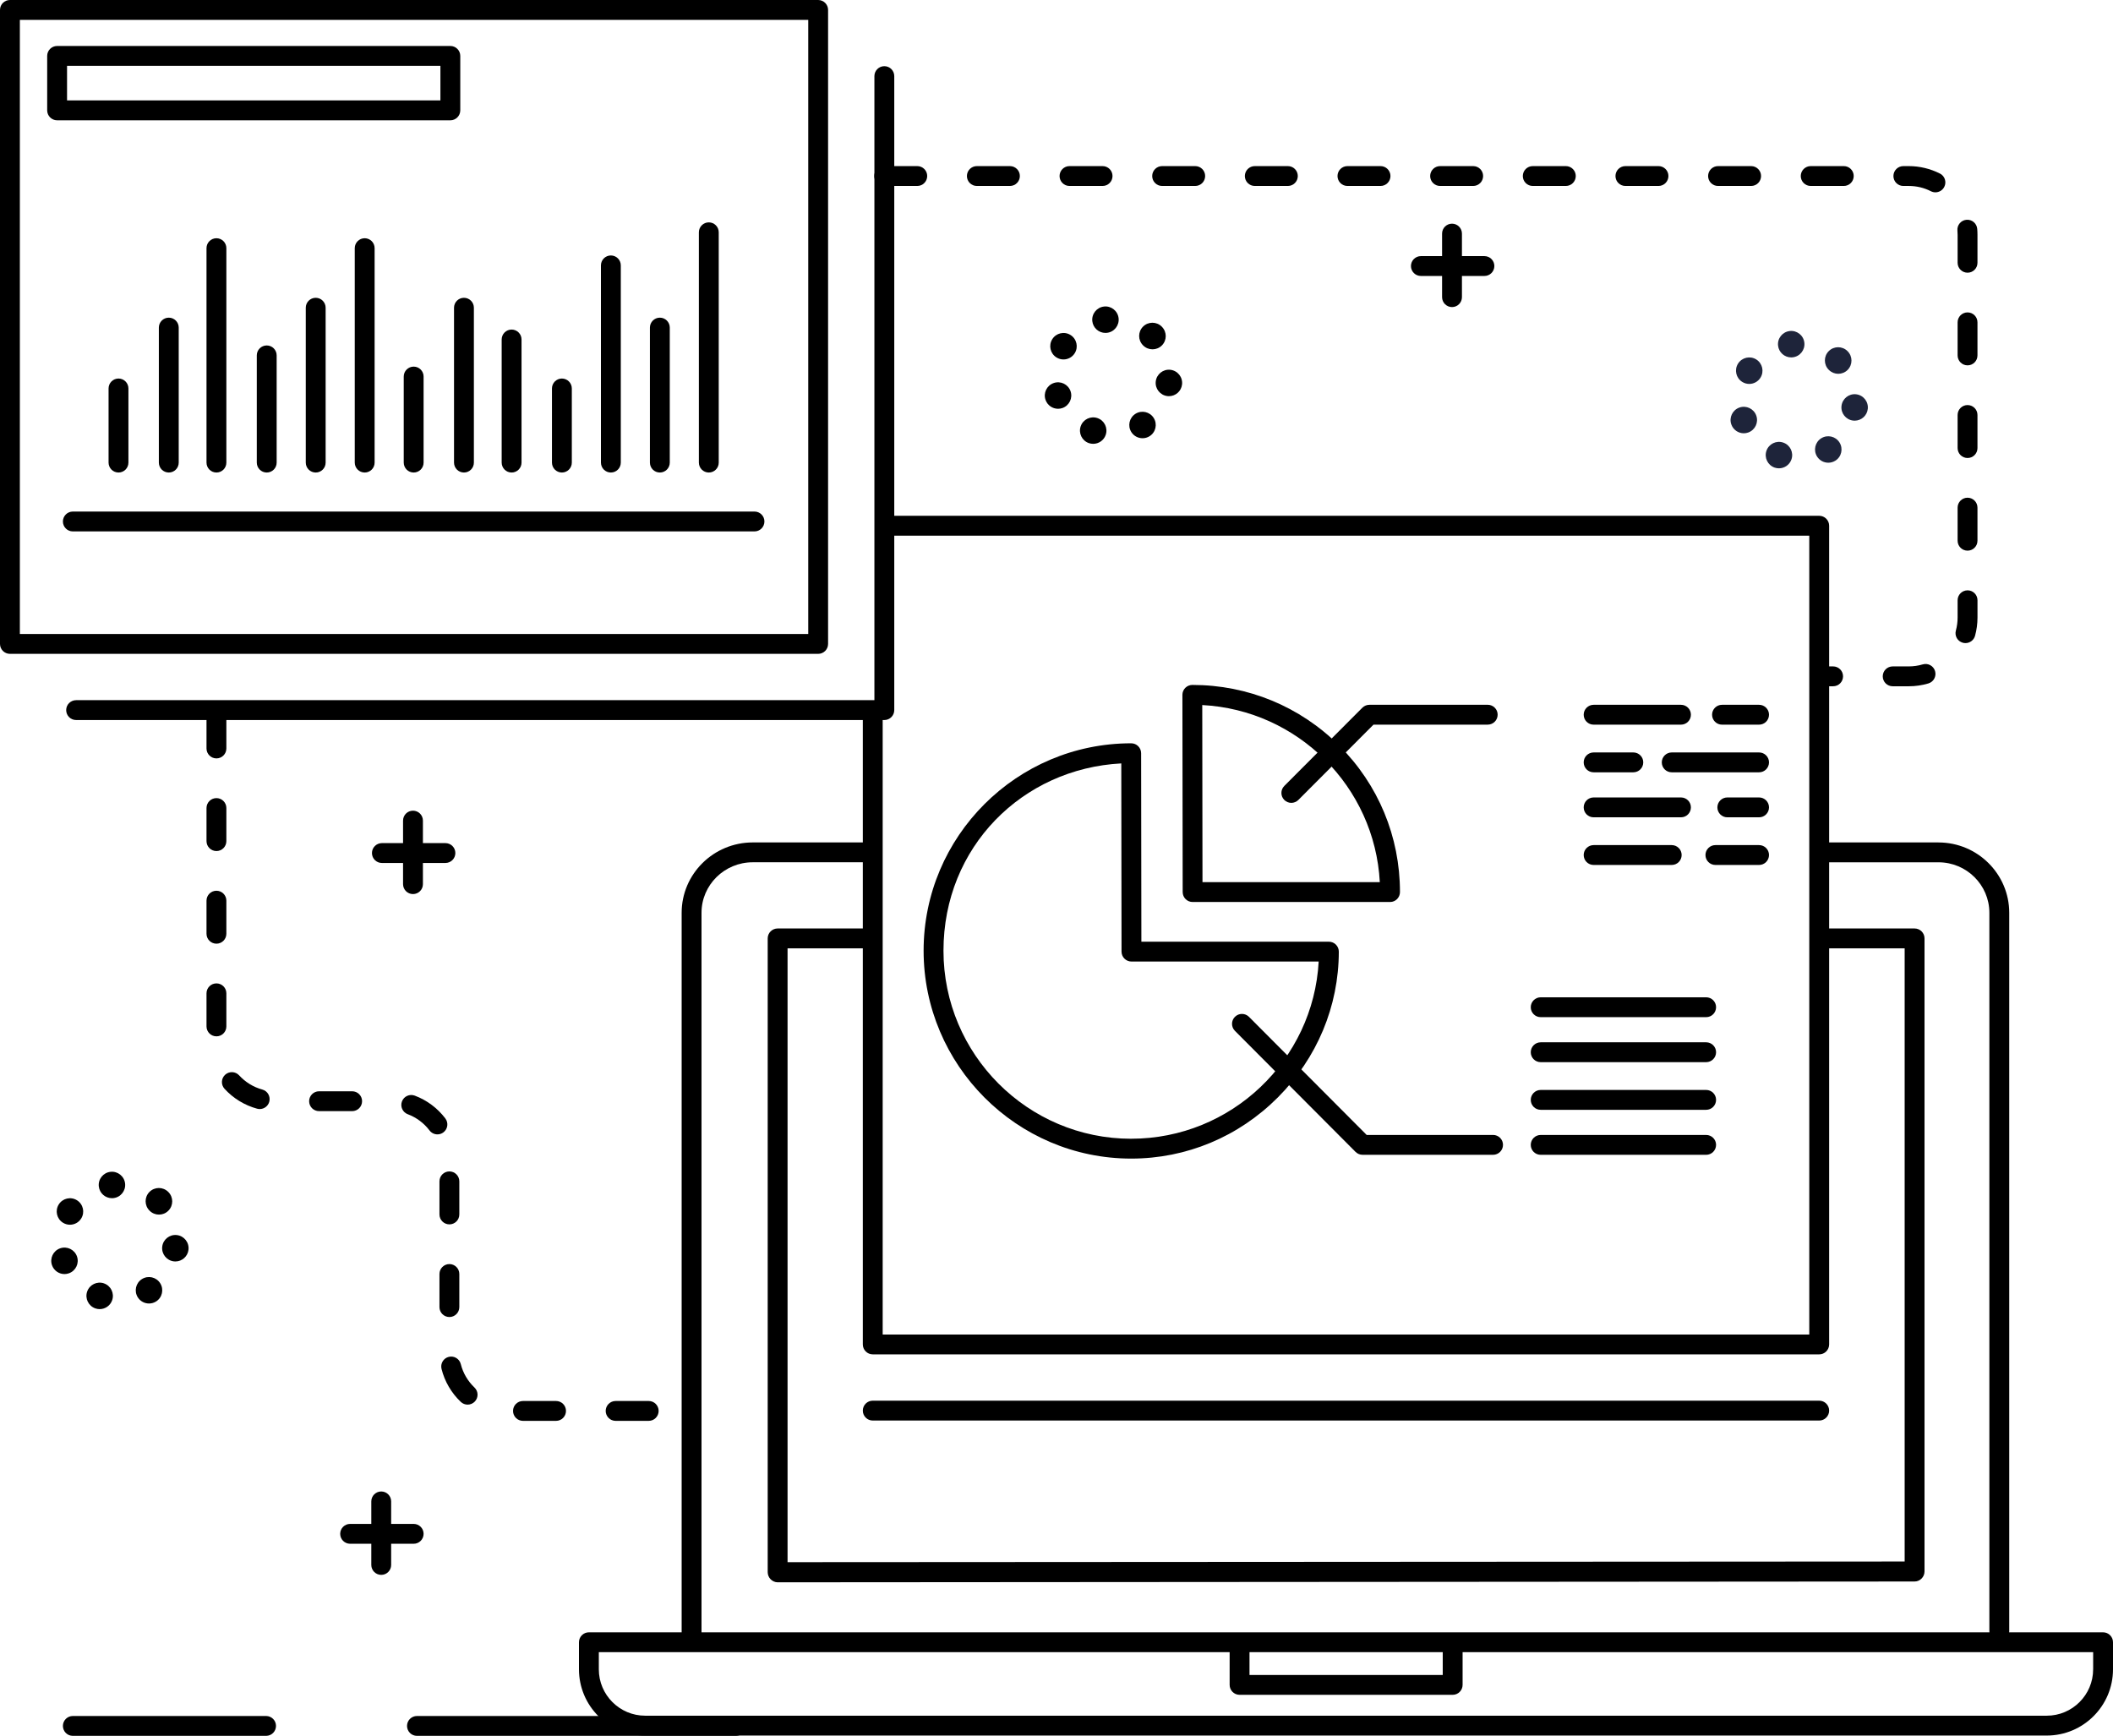 <?xml version="1.0" encoding="UTF-8"?>
<svg id="Calque_1" xmlns="http://www.w3.org/2000/svg" viewBox="0 0 1000 821.53">
  <defs>
    <style>
      .cls-1 {
        fill: #1e243a;
      }
    </style>
  </defs>
  <g>
    <path d="M995.3,772.53H278.7c-2.59,0-4.7,2.1-4.7,4.7v12.81c0,17.29,14.06,31.35,31.35,31.35h663.3c17.29,0,31.35-14.06,31.35-31.35v-12.81c0-2.59-2.1-4.7-4.7-4.7ZM990.6,790.04c0,12.11-9.85,21.95-21.95,21.95H305.35c-12.11,0-21.95-9.85-21.95-21.95v-8.11h707.21v8.11Z"/>
    <path d="M687.49,772.98c-2.59,0-4.7,2.1-4.7,4.7v15.03h-91.45v-15.03c0-2.59-2.1-4.7-4.7-4.7s-4.7,2.1-4.7,4.7v19.73c0,2.59,2.1,4.7,4.7,4.7h100.85c2.59,0,4.7-2.1,4.7-4.7v-19.73c0-2.59-2.1-4.7-4.7-4.7Z"/>
    <path d="M917.41,398.7h-51.71c-2.59,0-4.7,2.1-4.7,4.7s2.1,4.7,4.7,4.7h51.71c13.28,0,24.08,10.72,24.08,23.9v340.04c0,2.59,2.1,4.7,4.7,4.7s4.7-2.1,4.7-4.7v-340.04c0-18.36-15.02-33.29-33.48-33.29Z"/>
    <path d="M409.05,398.7h-52.82c-18.54,0-33.63,14.94-33.63,33.29v343.17c0,2.59,2.1,4.7,4.7,4.7s4.7-2.1,4.7-4.7v-343.17c0-13.18,10.87-23.9,24.23-23.9h52.82c2.59,0,4.7-2.1,4.7-4.7s-2.1-4.7-4.7-4.7Z"/>
    <path d="M906.1,439.42h-40.4c-2.59,0-4.7,2.1-4.7,4.7s2.1,4.7,4.7,4.7h35.7v290.2l-528.68.31v-290.51h36.33c2.59,0,4.7-2.1,4.7-4.7s-2.1-4.7-4.7-4.7h-41.03c-2.59,0-4.7,2.1-4.7,4.7v299.91c0,1.25.5,2.51,1.38,3.39.88.88,2.08,1.44,3.32,1.44h0l538.08-.38c2.59,0,4.7-2.17,4.7-4.77v-299.59c0-2.59-2.1-4.7-4.7-4.7Z"/>
  </g>
  <path d="M348.29,812.13h-150.96c-2.59,0-4.7,2.1-4.7,4.7s2.1,4.7,4.7,4.7h150.96c2.59,0,4.7-2.1,4.7-4.7s-2.1-4.7-4.7-4.7Z"/>
  <g>
    <path d="M564.28,324.16h0c-1.25,0-2.44.5-3.32,1.38-.88.88-1.38,2.08-1.37,3.33l.13,93.33c0,2.59,2.11,4.69,4.7,4.69h92.76c.22.03.44,0,.67,0h.05c2.57,0,4.65-2.12,4.65-4.69,0-26.23-10.22-50.85-28.78-69.36-18.54-18.49-43.22-28.68-69.47-28.68ZM657.84,422.51h0,0ZM569.09,417.5l-.11-83.82c45.25,2.36,81.64,38.67,84.03,83.82h-83.92Z"/>
    <path d="M628.91,445.68h-88.74l-.12-89.21c0-2.59-2.11-4.69-4.7-4.69-54.17,0-98.24,44.04-98.24,98.16s44.08,98.39,98.25,98.39c26.13,0,50.79-10.29,69.43-28.98,18.54-18.59,28.78-43.09,28.82-68.96,0-1.25-.49-2.44-1.37-3.33s-2.08-1.38-3.32-1.38ZM535.36,538.94c-48.99,0-88.85-39.92-88.85-89s37.34-86.19,84.15-88.64l.12,89.08c0,2.59,2.11,4.69,4.7,4.69h88.6c-2.54,46.65-41.39,83.86-88.72,83.86Z"/>
    <path d="M704.09,333.56h-56.01c-1.25,0-2.44.5-3.33,1.38l-36.94,37.02c-1.83,1.84-1.83,4.81,0,6.64.92.92,2.12,1.37,3.32,1.37s2.41-.46,3.33-1.38l35.56-35.64h54.06c2.59,0,4.7-2.1,4.7-4.7s-2.1-4.7-4.7-4.7Z"/>
    <g>
      <path d="M832.5,333.56h-17.54c-2.59,0-4.7,2.1-4.7,4.7s2.1,4.7,4.7,4.7h17.54c2.59,0,4.7-2.1,4.7-4.7s-2.1-4.7-4.7-4.7Z"/>
      <path d="M795.54,333.56h-41.34c-2.59,0-4.7,2.1-4.7,4.7s2.1,4.7,4.7,4.7h41.34c2.59,0,4.7-2.1,4.7-4.7s-2.1-4.7-4.7-4.7Z"/>
      <path d="M832.5,356.11h-41.34c-2.59,0-4.7,2.1-4.7,4.7s2.1,4.7,4.7,4.7h41.34c2.59,0,4.7-2.1,4.7-4.7s-2.1-4.7-4.7-4.7Z"/>
      <path d="M772.99,356.11h-18.79c-2.59,0-4.7,2.1-4.7,4.7s2.1,4.7,4.7,4.7h18.79c2.59,0,4.7-2.1,4.7-4.7s-2.1-4.7-4.7-4.7Z"/>
      <path d="M832.5,377.41h-15.03c-2.59,0-4.7,2.1-4.7,4.7s2.1,4.7,4.7,4.7h15.03c2.59,0,4.7-2.1,4.7-4.7s-2.1-4.7-4.7-4.7Z"/>
      <path d="M795.54,377.41h-41.34c-2.59,0-4.7,2.1-4.7,4.7s2.1,4.7,4.7,4.7h41.34c2.59,0,4.7-2.1,4.7-4.7s-2.1-4.7-4.7-4.7Z"/>
      <path d="M832.5,399.96h-20.67c-2.59,0-4.7,2.1-4.7,4.7s2.1,4.7,4.7,4.7h20.67c2.59,0,4.7-2.1,4.7-4.7s-2.1-4.7-4.7-4.7Z"/>
      <path d="M791.16,399.96h-36.96c-2.59,0-4.7,2.1-4.7,4.7s2.1,4.7,4.7,4.7h36.96c2.59,0,4.7-2.1,4.7-4.7s-2.1-4.7-4.7-4.7Z"/>
    </g>
    <path d="M706.6,537.14h-59.81l-55.7-55.9c-1.83-1.84-4.81-1.84-6.64-.01-1.84,1.83-1.84,4.81-.01,6.64l57.08,57.28c.88.88,2.08,1.38,3.33,1.38h61.76c2.59,0,4.7-2.1,4.7-4.7s-2.1-4.7-4.7-4.7Z"/>
    <g>
      <path d="M807.45,471.99h-78.3c-2.59,0-4.7,2.1-4.7,4.7s2.1,4.7,4.7,4.7h78.3c2.59,0,4.7-2.1,4.7-4.7s-2.1-4.7-4.7-4.7Z"/>
      <path d="M807.45,493.29h-78.3c-2.59,0-4.7,2.1-4.7,4.7s2.1,4.7,4.7,4.7h78.3c2.59,0,4.7-2.1,4.7-4.7s-2.1-4.7-4.7-4.7Z"/>
      <path d="M807.45,515.84h-78.3c-2.59,0-4.7,2.1-4.7,4.7s2.1,4.7,4.7,4.7h78.3c2.59,0,4.7-2.1,4.7-4.7s-2.1-4.7-4.7-4.7Z"/>
      <path d="M807.45,537.14h-78.3c-2.59,0-4.7,2.1-4.7,4.7s2.1,4.7,4.7,4.7h78.3c2.59,0,4.7-2.1,4.7-4.7s-2.1-4.7-4.7-4.7Z"/>
    </g>
  </g>
  <path d="M860.96,244.11h-440.03c-2.59,0-4.7,2.1-4.7,4.7s2.1,4.7,4.7,4.7h435.33v378.08h-438.52v-295.12c0-2.59-2.1-4.7-4.7-4.7s-4.7,2.1-4.7,4.7v299.81c0,2.59,2.1,4.7,4.7,4.7h447.92c2.59,0,4.7-2.1,4.7-4.7V248.81c0-2.59-2.1-4.7-4.7-4.7Z"/>
  <path d="M860.96,662.9h-447.92c-2.59,0-4.7,2.1-4.7,4.7s2.1,4.7,4.7,4.7h447.92c2.59,0,4.7-2.1,4.7-4.7s-2.1-4.7-4.7-4.7Z"/>
  <g>
    <path d="M387.2,0H4.7C2.1,0,0,2.1,0,4.7v300.05c0,2.59,2.1,4.7,4.7,4.7h382.5c2.59,0,4.7-2.1,4.7-4.7V4.7c0-2.59-2.1-4.7-4.7-4.7ZM382.5,300.05H9.4V9.4h373.11v290.65Z"/>
    <path d="M418.52,31.32c-2.59,0-4.7,2.1-4.7,4.7v295.35H36.02c-2.59,0-4.7,2.1-4.7,4.7s2.1,4.7,4.7,4.7h382.5c2.59,0,4.7-2.1,4.7-4.7V36.02c0-2.59-2.1-4.7-4.7-4.7Z"/>
    <g>
      <path d="M357.06,242.1H34.47c-2.59,0-4.7,2.1-4.7,4.7s2.1,4.7,4.7,4.7h322.6c2.59,0,4.7-2.1,4.7-4.7s-2.1-4.7-4.7-4.7Z"/>
      <g>
        <path d="M56.08,179.15c-2.59,0-4.7,2.1-4.7,4.7v35.08c0,2.59,2.1,4.7,4.7,4.7s4.7-2.1,4.7-4.7v-35.08c0-2.59-2.1-4.7-4.7-4.7Z"/>
        <path d="M102.43,112.75c-2.59,0-4.7,2.1-4.7,4.7v101.48c0,2.59,2.1,4.7,4.7,4.7s4.7-2.1,4.7-4.7v-101.48c0-2.59-2.1-4.7-4.7-4.7Z"/>
        <path d="M172.59,112.75c-2.59,0-4.7,2.1-4.7,4.7v101.48c0,2.59,2.1,4.7,4.7,4.7s4.7-2.1,4.7-4.7v-101.48c0-2.59-2.1-4.7-4.7-4.7Z"/>
        <path d="M149.41,140.94c-2.59,0-4.7,2.1-4.7,4.7v73.29c0,2.59,2.1,4.7,4.7,4.7s4.7-2.1,4.7-4.7v-73.29c0-2.59-2.1-4.7-4.7-4.7Z"/>
        <path d="M219.57,140.94c-2.59,0-4.7,2.1-4.7,4.7v73.29c0,2.59,2.1,4.7,4.7,4.7s4.7-2.1,4.7-4.7v-73.29c0-2.59-2.1-4.7-4.7-4.7Z"/>
        <path d="M195.77,173.51c-2.59,0-4.7,2.1-4.7,4.7v40.72c0,2.59,2.1,4.7,4.7,4.7s4.7-2.1,4.7-4.7v-40.72c0-2.59-2.1-4.7-4.7-4.7Z"/>
        <path d="M79.88,150.34c-2.59,0-4.7,2.1-4.7,4.7v63.89c0,2.59,2.1,4.7,4.7,4.7s4.7-2.1,4.7-4.7v-63.89c0-2.59-2.1-4.7-4.7-4.7Z"/>
        <path d="M126.23,163.49c-2.59,0-4.7,2.1-4.7,4.7v50.74c0,2.59,2.1,4.7,4.7,4.7s4.7-2.1,4.7-4.7v-50.74c0-2.59-2.1-4.7-4.7-4.7Z"/>
        <path d="M312.28,150.34c-2.59,0-4.7,2.1-4.7,4.7v63.89c0,2.59,2.1,4.7,4.7,4.7s4.7-2.1,4.7-4.7v-63.89c0-2.59-2.1-4.7-4.7-4.7Z"/>
        <path d="M265.92,179.15c-2.59,0-4.7,2.1-4.7,4.7v35.08c0,2.59,2.1,4.7,4.7,4.7s4.7-2.1,4.7-4.7v-35.08c0-2.59-2.1-4.7-4.7-4.7Z"/>
        <path d="M242.12,155.97c-2.59,0-4.7,2.1-4.7,4.7v58.26c0,2.59,2.1,4.7,4.7,4.7s4.7-2.1,4.7-4.7v-58.26c0-2.59-2.1-4.7-4.7-4.7Z"/>
        <path d="M289.1,120.9c-2.59,0-4.7,2.1-4.7,4.7v93.33c0,2.59,2.1,4.7,4.7,4.7s4.7-2.1,4.7-4.7v-93.33c0-2.59-2.1-4.7-4.7-4.7Z"/>
        <path d="M335.45,105.24c-2.59,0-4.7,2.1-4.7,4.7v108.99c0,2.59,2.1,4.7,4.7,4.7s4.7-2.1,4.7-4.7v-108.99c0-2.59-2.1-4.7-4.7-4.7Z"/>
      </g>
    </g>
    <path d="M213.13,21.76H27.03c-2.59,0-4.7,2.1-4.7,4.7v25.77c0,2.59,2.1,4.7,4.7,4.7h186.1c2.59,0,4.7-2.1,4.7-4.7v-25.77c0-2.59-2.1-4.7-4.7-4.7ZM208.43,47.53H31.73v-16.37h176.7v16.37Z"/>
  </g>
  <path d="M125.92,812.13H34.47c-2.59,0-4.7,2.1-4.7,4.7s2.1,4.7,4.7,4.7h91.45c2.59,0,4.7-2.1,4.7-4.7s-2.1-4.7-4.7-4.7Z"/>
  <g>
    <path d="M102.43,402.78c2.59,0,4.7-2.1,4.7-4.7v-15.66c0-2.59-2.1-4.7-4.7-4.7s-4.7,2.1-4.7,4.7v15.66c0,2.59,2.1,4.7,4.7,4.7Z"/>
    <path d="M102.43,446.62c2.59,0,4.7-2.1,4.7-4.7v-15.66c0-2.59-2.1-4.7-4.7-4.7s-4.7,2.1-4.7,4.7v15.66c0,2.59,2.1,4.7,4.7,4.7Z"/>
    <path d="M107.13,485.77v-15.66c0-2.59-2.1-4.7-4.7-4.7s-4.7,2.1-4.7,4.7v15.66c0,2.59,2.1,4.7,4.7,4.7s4.7-2.1,4.7-4.7Z"/>
    <path d="M124.14,515.65c-4.2-1.15-7.99-3.47-10.95-6.7-1.75-1.92-4.72-2.05-6.64-.3-1.91,1.75-2.05,4.72-.29,6.64,4.16,4.55,9.49,7.81,15.41,9.42.41.11.83.17,1.24.17,2.07,0,3.96-1.37,4.53-3.46.68-2.5-.79-5.09-3.29-5.77Z"/>
    <path d="M207.98,559.1v15.66c0,2.59,2.1,4.7,4.7,4.7s4.7-2.1,4.7-4.7v-15.66c0-2.59-2.1-4.7-4.7-4.7s-4.7,2.1-4.7,4.7Z"/>
    <path d="M102.43,358.93c2.59,0,4.7-2.1,4.7-4.7v-15.66c0-2.59-2.1-4.7-4.7-4.7s-4.7,2.1-4.7,4.7v15.66c0,2.59,2.1,4.7,4.7,4.7Z"/>
    <path d="M263.16,663.05h-15.66c-2.59,0-4.7,2.1-4.7,4.7s2.1,4.7,4.7,4.7h15.66c2.59,0,4.7-2.1,4.7-4.7s-2.1-4.7-4.7-4.7Z"/>
    <path d="M218.07,645.58c-.63-2.52-3.19-4.04-5.7-3.41-2.52.63-4.04,3.18-3.41,5.7,1.49,5.95,4.64,11.35,9.11,15.6.91.87,2.08,1.3,3.24,1.3,1.24,0,2.48-.49,3.4-1.46,1.79-1.88,1.72-4.85-.16-6.64-3.18-3.03-5.42-6.86-6.48-11.08Z"/>
    <path d="M307.01,663.05h-15.66c-2.59,0-4.7,2.1-4.7,4.7s2.1,4.7,4.7,4.7h15.66c2.59,0,4.7-2.1,4.7-4.7s-2.1-4.7-4.7-4.7Z"/>
    <path d="M212.68,623.31c2.59,0,4.7-2.1,4.7-4.7v-15.66c0-2.59-2.1-4.7-4.7-4.7s-4.7,2.1-4.7,4.7v15.66c0,2.59,2.1,4.7,4.7,4.7Z"/>
    <path d="M166.66,516.47h-15.66c-2.59,0-4.7,2.1-4.7,4.7s2.1,4.7,4.7,4.7h15.66c2.59,0,4.7-2.1,4.7-4.7s-2.1-4.7-4.7-4.7Z"/>
    <path d="M210.76,529.32c-3.73-4.9-8.73-8.64-14.48-10.79-2.43-.91-5.14.32-6.05,2.75-.91,2.43.32,5.14,2.75,6.05,4.08,1.53,7.65,4.19,10.3,7.68.92,1.22,2.33,1.86,3.74,1.86.99,0,1.99-.31,2.84-.96,2.07-1.57,2.47-4.52.9-6.58Z"/>
  </g>
  <g>
    <path d="M784.9,78.61h-15.66c-2.59,0-4.7,2.1-4.7,4.7s2.1,4.7,4.7,4.7h15.66c2.59,0,4.7-2.1,4.7-4.7s-2.1-4.7-4.7-4.7Z"/>
    <path d="M697.2,78.61h-15.66c-2.59,0-4.7,2.1-4.7,4.7s2.1,4.7,4.7,4.7h15.66c2.59,0,4.7-2.1,4.7-4.7s-2.1-4.7-4.7-4.7Z"/>
    <path d="M741.05,78.61h-15.66c-2.59,0-4.7,2.1-4.7,4.7s2.1,4.7,4.7,4.7h15.66c2.59,0,4.7-2.1,4.7-4.7s-2.1-4.7-4.7-4.7Z"/>
    <path d="M609.5,78.61h-15.66c-2.59,0-4.7,2.1-4.7,4.7s2.1,4.7,4.7,4.7h15.66c2.59,0,4.7-2.1,4.7-4.7s-2.1-4.7-4.7-4.7Z"/>
    <path d="M653.35,78.61h-15.66c-2.59,0-4.7,2.1-4.7,4.7s2.1,4.7,4.7,4.7h15.66c2.59,0,4.7-2.1,4.7-4.7s-2.1-4.7-4.7-4.7Z"/>
    <path d="M477.96,78.61h-15.66c-2.59,0-4.7,2.1-4.7,4.7s2.1,4.7,4.7,4.7h15.66c2.59,0,4.7-2.1,4.7-4.7s-2.1-4.7-4.7-4.7Z"/>
    <path d="M434.11,78.61h-15.66c-2.59,0-4.7,2.1-4.7,4.7s2.1,4.7,4.7,4.7h15.66c2.59,0,4.7-2.1,4.7-4.7s-2.1-4.7-4.7-4.7Z"/>
    <path d="M565.65,78.61h-15.66c-2.59,0-4.7,2.1-4.7,4.7s2.1,4.7,4.7,4.7h15.66c2.59,0,4.7-2.1,4.7-4.7s-2.1-4.7-4.7-4.7Z"/>
    <path d="M521.81,78.61h-15.66c-2.59,0-4.7,2.1-4.7,4.7s2.1,4.7,4.7,4.7h15.66c2.59,0,4.7-2.1,4.7-4.7s-2.1-4.7-4.7-4.7Z"/>
    <path d="M918.09,82.14c-4.53-2.31-9.63-3.53-14.74-3.53h-2.57c-2.59,0-4.7,2.1-4.7,4.7s2.1,4.7,4.7,4.7h2.57c3.69,0,7.22.84,10.48,2.5.68.35,1.41.51,2.13.51,1.71,0,3.36-.94,4.19-2.57,1.18-2.31.26-5.14-2.05-6.32Z"/>
    <path d="M931.16,235.55c-2.59,0-4.7,2.1-4.7,4.7v15.66c0,2.59,2.1,4.7,4.7,4.7s4.7-2.1,4.7-4.7v-15.66c0-2.59-2.1-4.7-4.7-4.7Z"/>
    <path d="M931.16,191.7c-2.59,0-4.7,2.1-4.7,4.7v15.66c0,2.59,2.1,4.7,4.7,4.7s4.7-2.1,4.7-4.7v-15.66c0-2.59-2.1-4.7-4.7-4.7Z"/>
    <path d="M828.74,78.61h-15.66c-2.59,0-4.7,2.1-4.7,4.7s2.1,4.7,4.7,4.7h15.66c2.59,0,4.7-2.1,4.7-4.7s-2.1-4.7-4.7-4.7Z"/>
    <path d="M931.16,279.39c-2.59,0-4.7,2.1-4.7,4.7v8.19c0,2.08-.28,4.15-.82,6.14-.69,2.5.78,5.09,3.29,5.77.42.11.83.17,1.25.17,2.06,0,3.96-1.37,4.53-3.46.77-2.8,1.16-5.7,1.16-8.63v-8.19c0-2.59-2.1-4.7-4.7-4.7Z"/>
    <path d="M931.16,147.85c-2.59,0-4.7,2.1-4.7,4.7v15.66c0,2.59,2.1,4.7,4.7,4.7s4.7-2.1,4.7-4.7v-15.66c0-2.59-2.1-4.7-4.7-4.7Z"/>
    <path d="M867.54,315.39h-1.84c-2.59,0-4.7,2.1-4.7,4.7s2.1,4.7,4.7,4.7h1.84c2.59,0,4.7-2.1,4.7-4.7s-2.1-4.7-4.7-4.7Z"/>
    <path d="M872.59,78.61h-15.66c-2.59,0-4.7,2.1-4.7,4.7s2.1,4.7,4.7,4.7h15.66c2.59,0,4.7-2.1,4.7-4.7s-2.1-4.7-4.7-4.7Z"/>
    <path d="M930.65,104.02c-2.59.22-4.5,2.5-4.28,5.08.06.66.09,1.34.09,2.02v13.24c0,2.59,2.1,4.7,4.7,4.7s4.7-2.1,4.7-4.7v-13.24c0-.94-.04-1.89-.12-2.82-.22-2.59-2.5-4.5-5.08-4.28Z"/>
    <path d="M909.94,314.44c-2.13.63-4.35.95-6.59.95h-7.62c-2.59,0-4.7,2.1-4.7,4.7s2.1,4.7,4.7,4.7h7.62c3.15,0,6.27-.45,9.27-1.34,2.49-.74,3.9-3.35,3.17-5.84-.74-2.49-3.35-3.91-5.84-3.17Z"/>
  </g>
  <g>
    <path d="M28.44,590.8c-3.26,1.15-4.98,4.72-3.83,7.99.9,2.57,3.32,4.19,5.91,4.19.69,0,1.39-.12,2.07-.36,3.26-1.15,4.99-4.72,3.84-7.99-1.15-3.26-4.72-4.98-7.99-3.83Z"/>
    <path d="M70.78,572.97s.01.02.03.03c1.22,1.23,2.82,1.84,4.43,1.84s3.21-.61,4.43-1.84c2.45-2.44,2.45-6.41,0-8.86,0,0-.01-.01-.03-.02-.01-.02-.03-.03-.04-.05-2.46-2.44-6.42-2.42-8.86.03-2.44,2.46-2.43,6.42.03,8.86,0,0,.01,0,.02.01Z"/>
    <path d="M36.43,568.05c-2.93-1.84-6.8-.95-8.63,1.99-1.84,2.93-.95,6.8,1.98,8.63,1.03.65,2.19.96,3.32.96,2.09,0,4.13-1.04,5.32-2.94,1.84-2.93.95-6.8-1.99-8.64Z"/>
    <path d="M83.69,584.52c-3.44-.39-6.54,2.09-6.92,5.53-.38,3.43,2.09,6.53,5.53,6.92.24.03.47.04.7.04,3.15,0,5.86-2.37,6.21-5.57.38-3.44-2.09-6.53-5.52-6.92Z"/>
    <path d="M49.22,607.38h0c-3.27-1.13-6.84.6-7.97,3.87-1.13,3.26.6,6.83,3.86,7.97h0c.68.24,1.38.35,2.06.35,2.59,0,5.02-1.62,5.91-4.2,1.14-3.27-.59-6.84-3.86-7.98Z"/>
    <path d="M67.17,605.35c-2.93,1.85-3.8,5.71-1.96,8.64,1.19,1.89,3.23,2.92,5.31,2.92,1.15,0,2.3-.31,3.34-.96,2.93-1.84,3.8-5.71,1.95-8.64-1.85-2.93-5.71-3.8-8.64-1.96Z"/>
    <path d="M52.27,554.59c-3.44.39-5.91,3.5-5.51,6.93.36,3.19,3.07,5.55,6.21,5.55.24,0,.48-.01.72-.04h0c3.44-.39,5.91-3.5,5.51-6.93-.39-3.43-3.5-5.9-6.93-5.51Z"/>
  </g>
  <g>
    <path d="M540.96,163.44s.01.01.02.02c0,.01.01.02.03.03,1.22,1.22,2.82,1.83,4.43,1.83s3.21-.61,4.43-1.83c2.43-2.44,2.44-6.36.04-8.81-.04-.04-.08-.08-.11-.12-2.46-2.44-6.42-2.42-8.86.03-2.44,2.46-2.43,6.42.03,8.86h0Z"/>
    <path d="M506.63,158.54c-2.93-1.84-6.8-.95-8.63,1.99-1.84,2.93-.95,6.8,1.98,8.63,1.03.65,2.19.96,3.32.96,2.09,0,4.13-1.04,5.32-2.94,1.84-2.93.95-6.8-1.99-8.64Z"/>
    <path d="M519.42,197.88c-3.27-1.14-6.84.59-7.97,3.86-1.13,3.26.59,6.83,3.86,7.97.68.23,1.38.34,2.06.34,2.59,0,5.02-1.62,5.91-4.2,1.14-3.27-.59-6.84-3.86-7.97Z"/>
    <path d="M498.65,181.29c-3.26,1.15-4.99,4.72-3.83,7.98.9,2.58,3.32,4.19,5.91,4.19.69,0,1.39-.11,2.07-.35,3.26-1.15,4.98-4.72,3.84-7.99-1.15-3.26-4.72-4.98-7.99-3.83Z"/>
    <path d="M553.89,175.01c-3.43-.39-6.53,2.09-6.92,5.53h0c-.38,3.43,2.1,6.53,5.54,6.92.23.03.47.04.7.04,3.14,0,5.86-2.36,6.21-5.57.38-3.43-2.09-6.53-5.53-6.92Z"/>
    <path d="M522.46,145.08c-3.44.39-5.9,3.5-5.51,6.93.36,3.19,3.08,5.55,6.21,5.55.24,0,.48-.01.72-.04,3.44-.39,5.9-3.5,5.51-6.94-.39-3.43-3.5-5.9-6.94-5.51Z"/>
    <path d="M537.37,195.84c-2.93,1.85-3.8,5.72-1.96,8.64,1.19,1.89,3.23,2.92,5.31,2.92,1.14,0,2.3-.31,3.33-.96h0c2.93-1.85,3.8-5.71,1.95-8.64-1.85-2.93-5.71-3.8-8.64-1.96Z"/>
  </g>
  <g>
    <path class="cls-1" d="M843.96,209.47c-3.26-1.14-6.83.59-7.97,3.86-1.13,3.26.6,6.83,3.86,7.97.68.23,1.38.34,2.06.34,2.59,0,5.02-1.62,5.91-4.2,1.14-3.27-.59-6.84-3.86-7.97Z"/>
    <path class="cls-1" d="M831.18,170.12c-2.94-1.84-6.8-.95-8.64,1.98h0c-1.84,2.94-.95,6.8,1.98,8.64,1.03.65,2.19.96,3.33.96,2.09,0,4.12-1.04,5.31-2.94,1.84-2.93.95-6.8-1.98-8.64Z"/>
    <path class="cls-1" d="M865.59,175.12c1.22,1.19,2.8,1.79,4.38,1.79s3.21-.61,4.43-1.83c2.44-2.45,2.44-6.41,0-8.86,0,0-.01-.01-.03-.02-.01-.02-.03-.03-.04-.05-2.46-2.44-6.42-2.42-8.86.03-2.44,2.45-2.43,6.41.03,8.86.03.03.06.06.09.09Z"/>
    <path class="cls-1" d="M823.19,192.88c-3.26,1.15-4.98,4.72-3.83,7.98.9,2.58,3.33,4.2,5.91,4.2.69,0,1.39-.12,2.07-.36,3.27-1.15,4.99-4.72,3.84-7.99-1.15-3.26-4.72-4.98-7.99-3.83Z"/>
    <path class="cls-1" d="M878.43,186.6c-3.43-.39-6.53,2.09-6.92,5.53-.39,3.44,2.09,6.54,5.53,6.92.23.03.47.04.7.04,3.15,0,5.86-2.37,6.21-5.57.38-3.43-2.09-6.53-5.53-6.92Z"/>
    <path class="cls-1" d="M847,156.67h0c-3.44.39-5.91,3.5-5.51,6.93.36,3.19,3.08,5.55,6.21,5.55.24,0,.48-.01.72-.04,3.44-.39,5.91-3.5,5.51-6.94-.39-3.44-3.5-5.9-6.94-5.51Z"/>
    <path class="cls-1" d="M861.91,207.43c-2.93,1.85-3.8,5.72-1.96,8.64,1.2,1.89,3.23,2.92,5.31,2.92,1.15,0,2.3-.31,3.34-.96,2.93-1.84,3.8-5.71,1.95-8.64-1.85-2.93-5.71-3.8-8.64-1.96Z"/>
  </g>
  <g>
    <path d="M180.42,705.87c-2.59,0-4.7,2.1-4.7,4.7v30.07c0,2.59,2.1,4.7,4.7,4.7s4.7-2.1,4.7-4.7v-30.07c0-2.59-2.1-4.7-4.7-4.7Z"/>
    <path d="M195.77,721.22h-30.07c-2.59,0-4.7,2.1-4.7,4.7s2.1,4.7,4.7,4.7h30.07c2.59,0,4.7-2.1,4.7-4.7s-2.1-4.7-4.7-4.7Z"/>
  </g>
  <g>
    <path d="M195.45,383.67c-2.59,0-4.7,2.1-4.7,4.7v30.07c0,2.59,2.1,4.7,4.7,4.7s4.7-2.1,4.7-4.7v-30.07c0-2.59-2.1-4.7-4.7-4.7Z"/>
    <path d="M210.8,399.02h-30.07c-2.59,0-4.7,2.1-4.7,4.7s2.1,4.7,4.7,4.7h30.07c2.59,0,4.7-2.1,4.7-4.7s-2.1-4.7-4.7-4.7Z"/>
  </g>
  <g>
    <path d="M687.18,105.86c-2.59,0-4.7,2.1-4.7,4.7v30.07c0,2.59,2.1,4.7,4.7,4.7s4.7-2.1,4.7-4.7v-30.07c0-2.59-2.1-4.7-4.7-4.7Z"/>
    <path d="M702.52,121.21h-30.07c-2.59,0-4.7,2.1-4.7,4.7s2.1,4.7,4.7,4.7h30.07c2.59,0,4.7-2.1,4.7-4.7s-2.1-4.7-4.7-4.7Z"/>
  </g>
</svg>